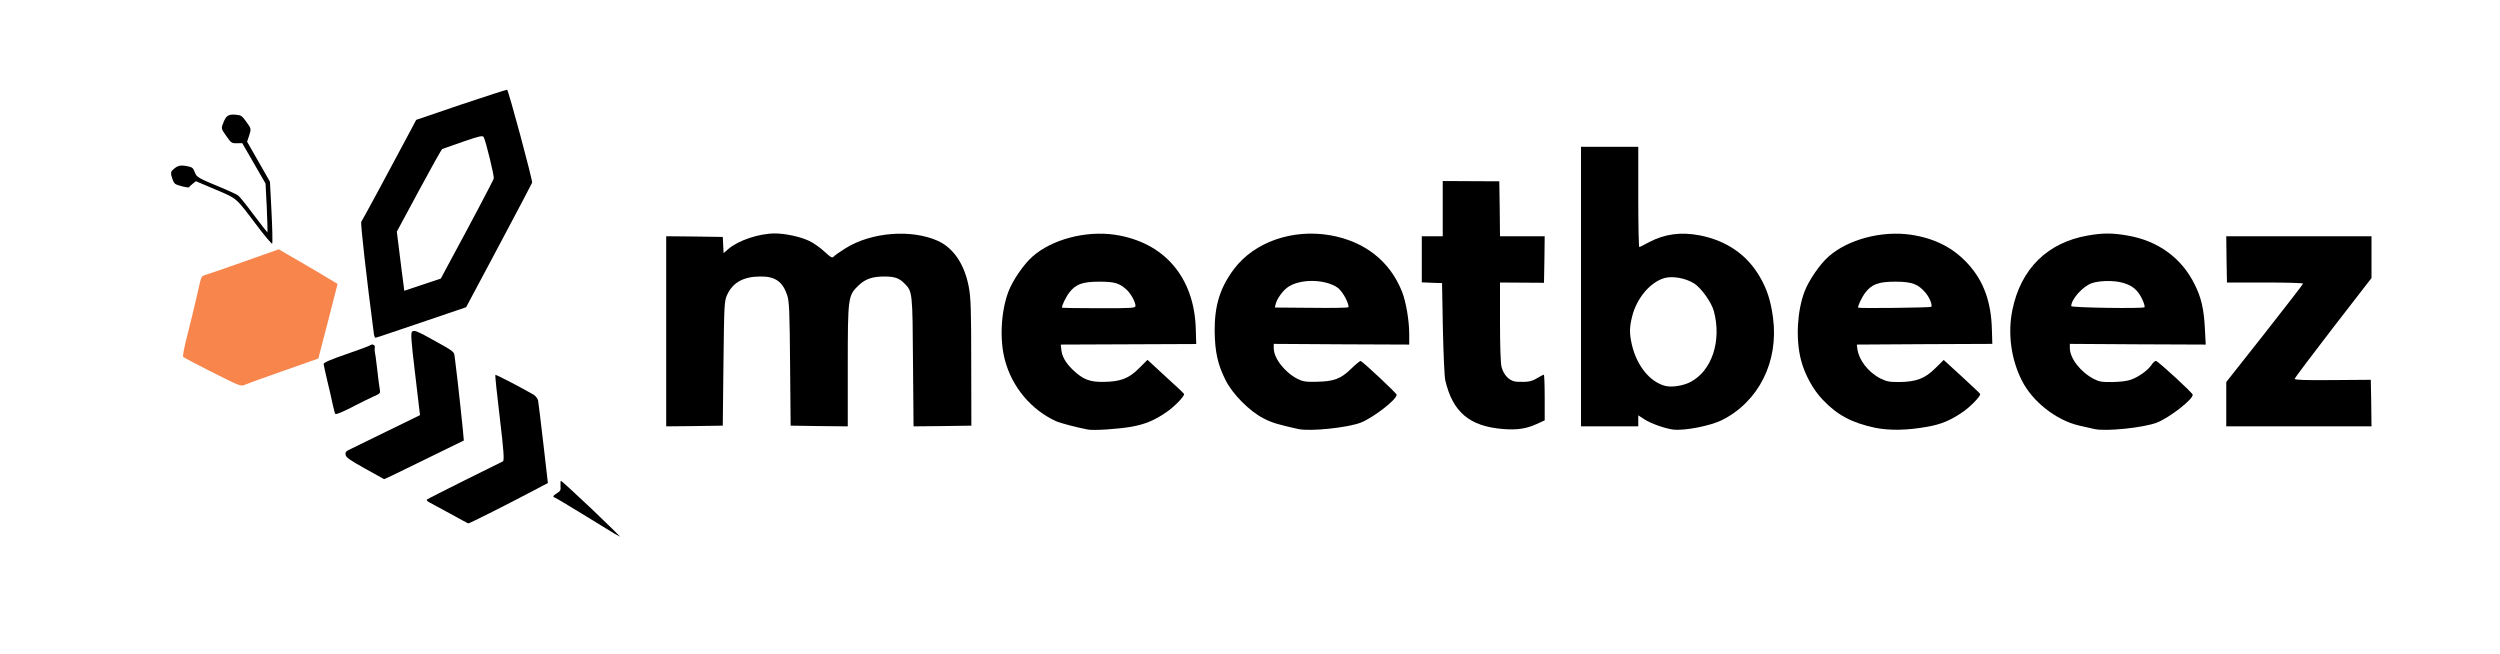 <svg width="214" height="56" viewBox="0 0 214 56" fill="none" xmlns="http://www.w3.org/2000/svg">
<path d="M93.132 36.771C92.187 36.592 90.765 36.221 90.394 36.053C88.266 35.084 86.616 33.109 86.019 30.812C85.552 29.065 85.684 26.66 86.317 24.973C86.676 24.015 87.632 22.616 88.386 21.957C90.035 20.497 92.917 19.732 95.415 20.091C99.659 20.725 102.254 23.74 102.361 28.215L102.397 29.448L96.599 29.472L90.801 29.496L90.848 29.915C90.896 30.501 91.231 31.087 91.841 31.662C92.678 32.463 93.263 32.703 94.411 32.691C95.906 32.679 96.623 32.404 97.496 31.53L98.225 30.8L99.767 32.224C100.628 33.002 101.333 33.672 101.357 33.72C101.417 33.899 100.508 34.844 99.803 35.311C98.799 35.993 97.998 36.328 96.826 36.532C95.75 36.723 93.622 36.867 93.132 36.771ZM97.197 26.169C97.197 25.858 96.79 25.116 96.456 24.817C95.822 24.231 95.415 24.111 94.088 24.111C92.666 24.111 92.08 24.327 91.53 25.044C91.219 25.451 90.837 26.265 90.92 26.337C90.944 26.361 92.367 26.385 94.076 26.385C96.993 26.385 97.197 26.373 97.197 26.169Z" fill="black"/>
<path d="M111.125 36.723C109.343 36.328 108.877 36.185 108.136 35.802C106.952 35.191 105.506 33.732 104.92 32.559C104.238 31.219 103.999 30.118 103.975 28.359C103.963 26.145 104.43 24.638 105.625 23.034C107.359 20.725 110.622 19.576 113.874 20.139C116.827 20.665 118.991 22.364 120.019 24.985C120.354 25.822 120.629 27.462 120.629 28.586V29.496L114.831 29.472L109.032 29.436V29.795C109.032 30.668 109.965 31.865 111.077 32.439C111.519 32.655 111.782 32.703 112.679 32.679C114.173 32.655 114.771 32.439 115.656 31.566C116.05 31.183 116.421 30.884 116.469 30.896C116.684 30.98 119.553 33.66 119.553 33.791C119.553 34.21 117.569 35.742 116.493 36.173C115.357 36.615 112.117 36.95 111.125 36.723ZM115.201 25.559C115.022 25.188 114.711 24.781 114.52 24.638C113.408 23.848 111.149 23.848 110.144 24.65C109.75 24.961 109.307 25.595 109.2 26.014L109.128 26.325L112.213 26.349C113.922 26.373 115.357 26.349 115.417 26.301C115.476 26.253 115.381 25.918 115.201 25.559Z" fill="black"/>
<path d="M128.639 36.723C125.782 36.484 124.347 35.275 123.714 32.547C123.642 32.248 123.558 30.262 123.51 28.12L123.439 24.231L122.901 24.219C122.602 24.207 122.219 24.195 122.04 24.183L121.705 24.171V22.197V20.222H122.602H123.498V17.865V15.496L125.925 15.508L128.34 15.52L128.376 17.865L128.4 20.222H130.313H132.226L132.202 22.221L132.166 24.207L130.289 24.195L128.4 24.183V27.534C128.4 29.568 128.448 31.087 128.532 31.41C128.723 32.152 129.261 32.667 129.883 32.679C130.791 32.715 131.078 32.667 131.58 32.368C131.867 32.2 132.118 32.069 132.154 32.069C132.19 32.069 132.226 32.954 132.226 34.031V35.981L131.496 36.316C130.612 36.711 129.835 36.819 128.639 36.723Z" fill="black"/>
<path d="M143.225 36.771C142.531 36.687 141.288 36.245 140.75 35.886L140.236 35.55V36.017V36.496H137.785H135.334V24.53V12.564H137.785H140.236V16.884C140.236 19.253 140.272 21.18 140.331 21.156C140.379 21.132 140.75 20.952 141.144 20.737C142.507 20.019 143.894 19.839 145.52 20.151C147.792 20.605 149.525 21.79 150.625 23.669C151.247 24.721 151.581 25.739 151.773 27.222C152.263 30.956 150.553 34.366 147.409 35.957C146.429 36.448 144.193 36.891 143.225 36.771ZM144.671 32.715C146.524 31.781 147.397 29.185 146.704 26.624C146.5 25.87 145.616 24.638 145.006 24.255C144.265 23.8 143.177 23.609 142.483 23.8C141.264 24.147 140.104 25.511 139.71 27.091C139.471 28.048 139.471 28.562 139.698 29.544C140.128 31.339 141.252 32.715 142.567 33.038C143.117 33.169 144.061 33.026 144.671 32.715Z" fill="black"/>
<path d="M160.5 36.615C158.504 36.185 157.284 35.538 156.041 34.234C155.204 33.373 154.475 32.033 154.164 30.812C153.709 29.053 153.829 26.66 154.463 24.973C154.821 24.015 155.778 22.616 156.531 21.957C158.181 20.497 161.062 19.732 163.561 20.091C165.617 20.402 167.183 21.192 168.462 22.591C169.801 24.063 170.447 25.834 170.507 28.227L170.543 29.436L164.744 29.46L158.946 29.496L158.982 29.795C159.101 30.812 159.902 31.853 160.978 32.404C161.48 32.655 161.743 32.703 162.532 32.703C164.003 32.691 164.768 32.416 165.653 31.53L166.382 30.812L167.924 32.224C168.773 33.002 169.479 33.672 169.502 33.72C169.562 33.899 168.654 34.844 167.948 35.311C166.944 35.993 166.143 36.328 164.971 36.532C163.238 36.843 161.72 36.867 160.5 36.615ZM165.318 26.265C165.426 26.098 165.175 25.487 164.852 25.092C164.206 24.315 163.68 24.111 162.234 24.111C160.811 24.111 160.225 24.327 159.675 25.044C159.364 25.451 158.982 26.265 159.065 26.337C159.125 26.409 165.282 26.337 165.318 26.265Z" fill="black"/>
<path d="M179.27 36.723C179.007 36.663 178.421 36.532 177.955 36.424C176.006 35.969 173.962 34.366 173.065 32.559C172.145 30.74 171.846 28.515 172.264 26.516C172.981 23.01 175.265 20.761 178.708 20.163C179.987 19.935 180.824 19.935 182.127 20.163C184.745 20.617 186.754 22.089 187.866 24.351C188.428 25.463 188.655 26.456 188.738 28.12L188.81 29.496L182.988 29.472L177.178 29.436V29.795C177.178 30.668 178.098 31.853 179.234 32.439C179.664 32.667 179.915 32.715 180.824 32.703C181.47 32.691 182.103 32.619 182.414 32.499C183.084 32.26 183.873 31.686 184.172 31.231C184.303 31.027 184.47 30.884 184.554 30.896C184.781 30.956 187.698 33.636 187.698 33.791C187.698 34.21 185.714 35.742 184.638 36.173C183.49 36.615 180.25 36.95 179.27 36.723ZM183.347 25.559C182.976 24.817 182.558 24.458 181.757 24.219C181.027 23.991 179.736 24.003 179.055 24.243C178.29 24.506 177.297 25.619 177.297 26.205C177.297 26.337 183.394 26.433 183.562 26.301C183.622 26.253 183.526 25.918 183.347 25.559Z" fill="black"/>
<path d="M57.027 28.359V20.222L59.454 20.246L61.869 20.282L61.905 20.976L61.941 21.67L62.335 21.323C63.184 20.581 64.977 19.983 66.328 19.983C67.213 19.983 68.492 20.258 69.257 20.617C69.604 20.773 70.178 21.18 70.548 21.515C71.134 22.053 71.242 22.113 71.373 21.957C71.457 21.861 71.911 21.538 72.377 21.251C74.589 19.863 78.044 19.6 80.304 20.629C81.643 21.251 82.575 22.651 82.934 24.59C83.101 25.487 83.137 26.564 83.137 31.051L83.149 36.436L80.674 36.472L78.2 36.496L78.152 31.027C78.116 25.08 78.104 24.937 77.447 24.291C76.968 23.8 76.61 23.68 75.737 23.668C74.673 23.668 74.075 23.872 73.477 24.446C72.593 25.296 72.569 25.451 72.569 31.374V36.496L70.13 36.472L67.679 36.436L67.631 31.171C67.595 26.684 67.559 25.81 67.392 25.296C67.01 24.123 66.364 23.656 65.109 23.668C63.65 23.668 62.73 24.171 62.239 25.248C62 25.762 61.988 26.038 61.928 31.111L61.869 36.436L59.454 36.472L57.027 36.496V28.359Z" fill="black"/>
<path d="M190.568 34.605V32.703L193.855 28.539C195.661 26.241 197.143 24.327 197.143 24.279C197.143 24.219 195.673 24.183 193.891 24.183H190.627L190.592 22.197L190.568 20.222H196.784H203.001V22.017V23.8L199.713 28.048C197.908 30.393 196.426 32.356 196.426 32.428C196.426 32.523 197.37 32.559 199.69 32.535L202.941 32.511L202.977 34.498L203.001 36.496H196.784H190.568V34.605Z" fill="black"/>
<path d="M38.491 43.944C37.66 43.486 36.87 43.063 36.729 42.989C36.588 42.913 36.502 42.816 36.541 42.765C36.576 42.725 38.01 41.995 39.738 41.133C41.464 40.283 42.949 39.542 43.049 39.494C43.177 39.43 43.117 38.546 42.783 35.769C42.541 33.759 42.365 32.102 42.406 32.088C42.465 32.054 44.736 33.234 45.667 33.781C45.848 33.891 46.024 34.112 46.062 34.295C46.091 34.464 46.301 36.131 46.511 37.983L46.899 41.345L46.077 41.781C43.496 43.144 40.147 44.834 40.08 44.804C40.034 44.792 39.321 44.403 38.491 43.944Z" fill="black"/>
<path d="M31.238 40.104C29.914 39.364 29.621 39.162 29.584 38.929C29.548 38.697 29.619 38.617 30.013 38.437C30.267 38.32 31.706 37.616 33.218 36.87L35.952 35.535L35.535 32.004C35.176 28.997 35.136 28.454 35.309 28.364C35.484 28.262 35.709 28.347 36.81 28.952C38.945 30.132 38.871 30.087 38.921 30.547C38.949 30.765 38.979 31.07 39.003 31.213C39.141 32.179 39.73 37.7 39.704 37.706C39.675 37.722 38.14 38.463 36.286 39.377C34.432 40.292 32.897 41.032 32.877 41.014C32.853 41.008 32.124 40.589 31.238 40.104Z" fill="black"/>
<path d="M52.573 45.666C52.372 45.538 51.169 44.806 49.915 44.036C48.66 43.266 47.572 42.615 47.491 42.593C47.283 42.537 47.337 42.428 47.695 42.202C47.976 42.03 48.009 41.952 47.98 41.597C47.967 41.371 47.982 41.177 48.011 41.16C48.043 41.131 49.214 42.213 50.628 43.546C52.026 44.888 53.128 45.951 53.059 45.932C53.004 45.905 52.777 45.782 52.573 45.666Z" fill="black"/>
<path d="M28.477 34.607C28.386 34.161 28.175 33.238 28.009 32.562C27.852 31.9 27.712 31.268 27.702 31.166C27.687 31.038 28.315 30.773 29.651 30.314C30.727 29.947 31.649 29.599 31.699 29.551C31.861 29.409 32.135 29.544 32.085 29.729C32.06 29.821 32.06 30.007 32.087 30.138C32.13 30.348 32.172 30.607 32.261 31.386C32.287 31.567 32.322 31.849 32.337 32.026C32.363 32.206 32.399 32.489 32.413 32.666C32.439 32.846 32.484 33.143 32.51 33.323C32.568 33.661 32.547 33.693 31.945 33.952C31.606 34.109 30.937 34.437 30.448 34.69C29.497 35.19 28.825 35.481 28.713 35.438C28.678 35.429 28.568 35.053 28.477 34.607Z" fill="black"/>
<path d="M17.975 31.765C16.776 31.158 15.746 30.61 15.686 30.556C15.621 30.477 15.748 29.817 16.043 28.67C16.288 27.708 16.661 26.173 16.865 25.274C17.225 23.649 17.228 23.638 17.537 23.547C17.709 23.506 19.208 22.992 20.851 22.405L23.859 21.342L25.091 22.056C26.72 23.001 27.823 23.644 28.417 24.014L28.897 24.303L28.081 27.491L27.251 30.687L26.402 30.991C25.923 31.16 24.955 31.495 24.243 31.75C23.531 32.005 22.545 32.359 22.055 32.525C21.561 32.703 21.065 32.891 20.94 32.944C20.638 33.099 20.483 33.032 17.975 31.765Z" fill="#F7854C"/>
<path d="M31.994 28.5C31.378 23.814 30.845 19.1 30.925 18.985C31.017 18.874 33.722 13.852 35.172 11.12L35.624 10.262L39.465 8.952C41.586 8.245 43.362 7.669 43.408 7.681C43.524 7.712 45.603 15.442 45.55 15.638C45.535 15.696 44.253 18.127 42.708 21.032L39.9 26.298L36.072 27.6C33.963 28.31 32.204 28.916 32.143 28.912C32.091 28.923 32.016 28.741 31.994 28.5ZM38.353 22.688C40.259 19.173 42.217 15.463 42.267 15.278C42.319 15.081 41.6 12.126 41.406 11.739C41.325 11.581 41.022 11.649 39.63 12.13C38.714 12.454 37.909 12.733 37.853 12.756C37.798 12.778 36.898 14.382 35.863 16.309L33.968 19.827L34.216 21.813C34.346 22.901 34.498 24.044 34.54 24.352L34.606 24.89L36.169 24.369L37.733 23.847L38.353 22.688Z" fill="black"/>
<path d="M22.001 19.318C20.145 16.863 20.337 17.026 18.436 16.219L16.768 15.511L16.501 15.725C16.345 15.844 16.213 15.969 16.197 16.027C16.185 16.073 15.887 16.03 15.54 15.937C14.951 15.779 14.9 15.741 14.742 15.265C14.615 14.909 14.615 14.723 14.718 14.614C15.155 14.187 15.359 14.117 15.917 14.205C16.461 14.302 16.512 14.34 16.668 14.729C16.843 15.185 16.875 15.206 19.249 16.189C19.77 16.416 20.288 16.654 20.399 16.746C20.514 16.826 21.108 17.567 21.718 18.388C22.34 19.211 22.865 19.884 22.888 19.89C22.911 19.897 22.889 18.962 22.838 17.809L22.731 15.712L21.733 13.982L20.735 12.253L20.262 12.262C19.816 12.266 19.787 12.234 19.356 11.623C18.917 10.997 18.92 10.986 19.132 10.473C19.365 9.879 19.57 9.76 20.222 9.824C20.644 9.863 20.727 9.922 21.096 10.442C21.504 10.998 21.507 11.036 21.338 11.572L21.152 12.13L22.13 13.841L23.108 15.553L23.242 18.152C23.317 19.584 23.337 20.804 23.298 20.855C23.271 20.91 22.677 20.218 22.001 19.318Z" fill="black"/>
</svg>

